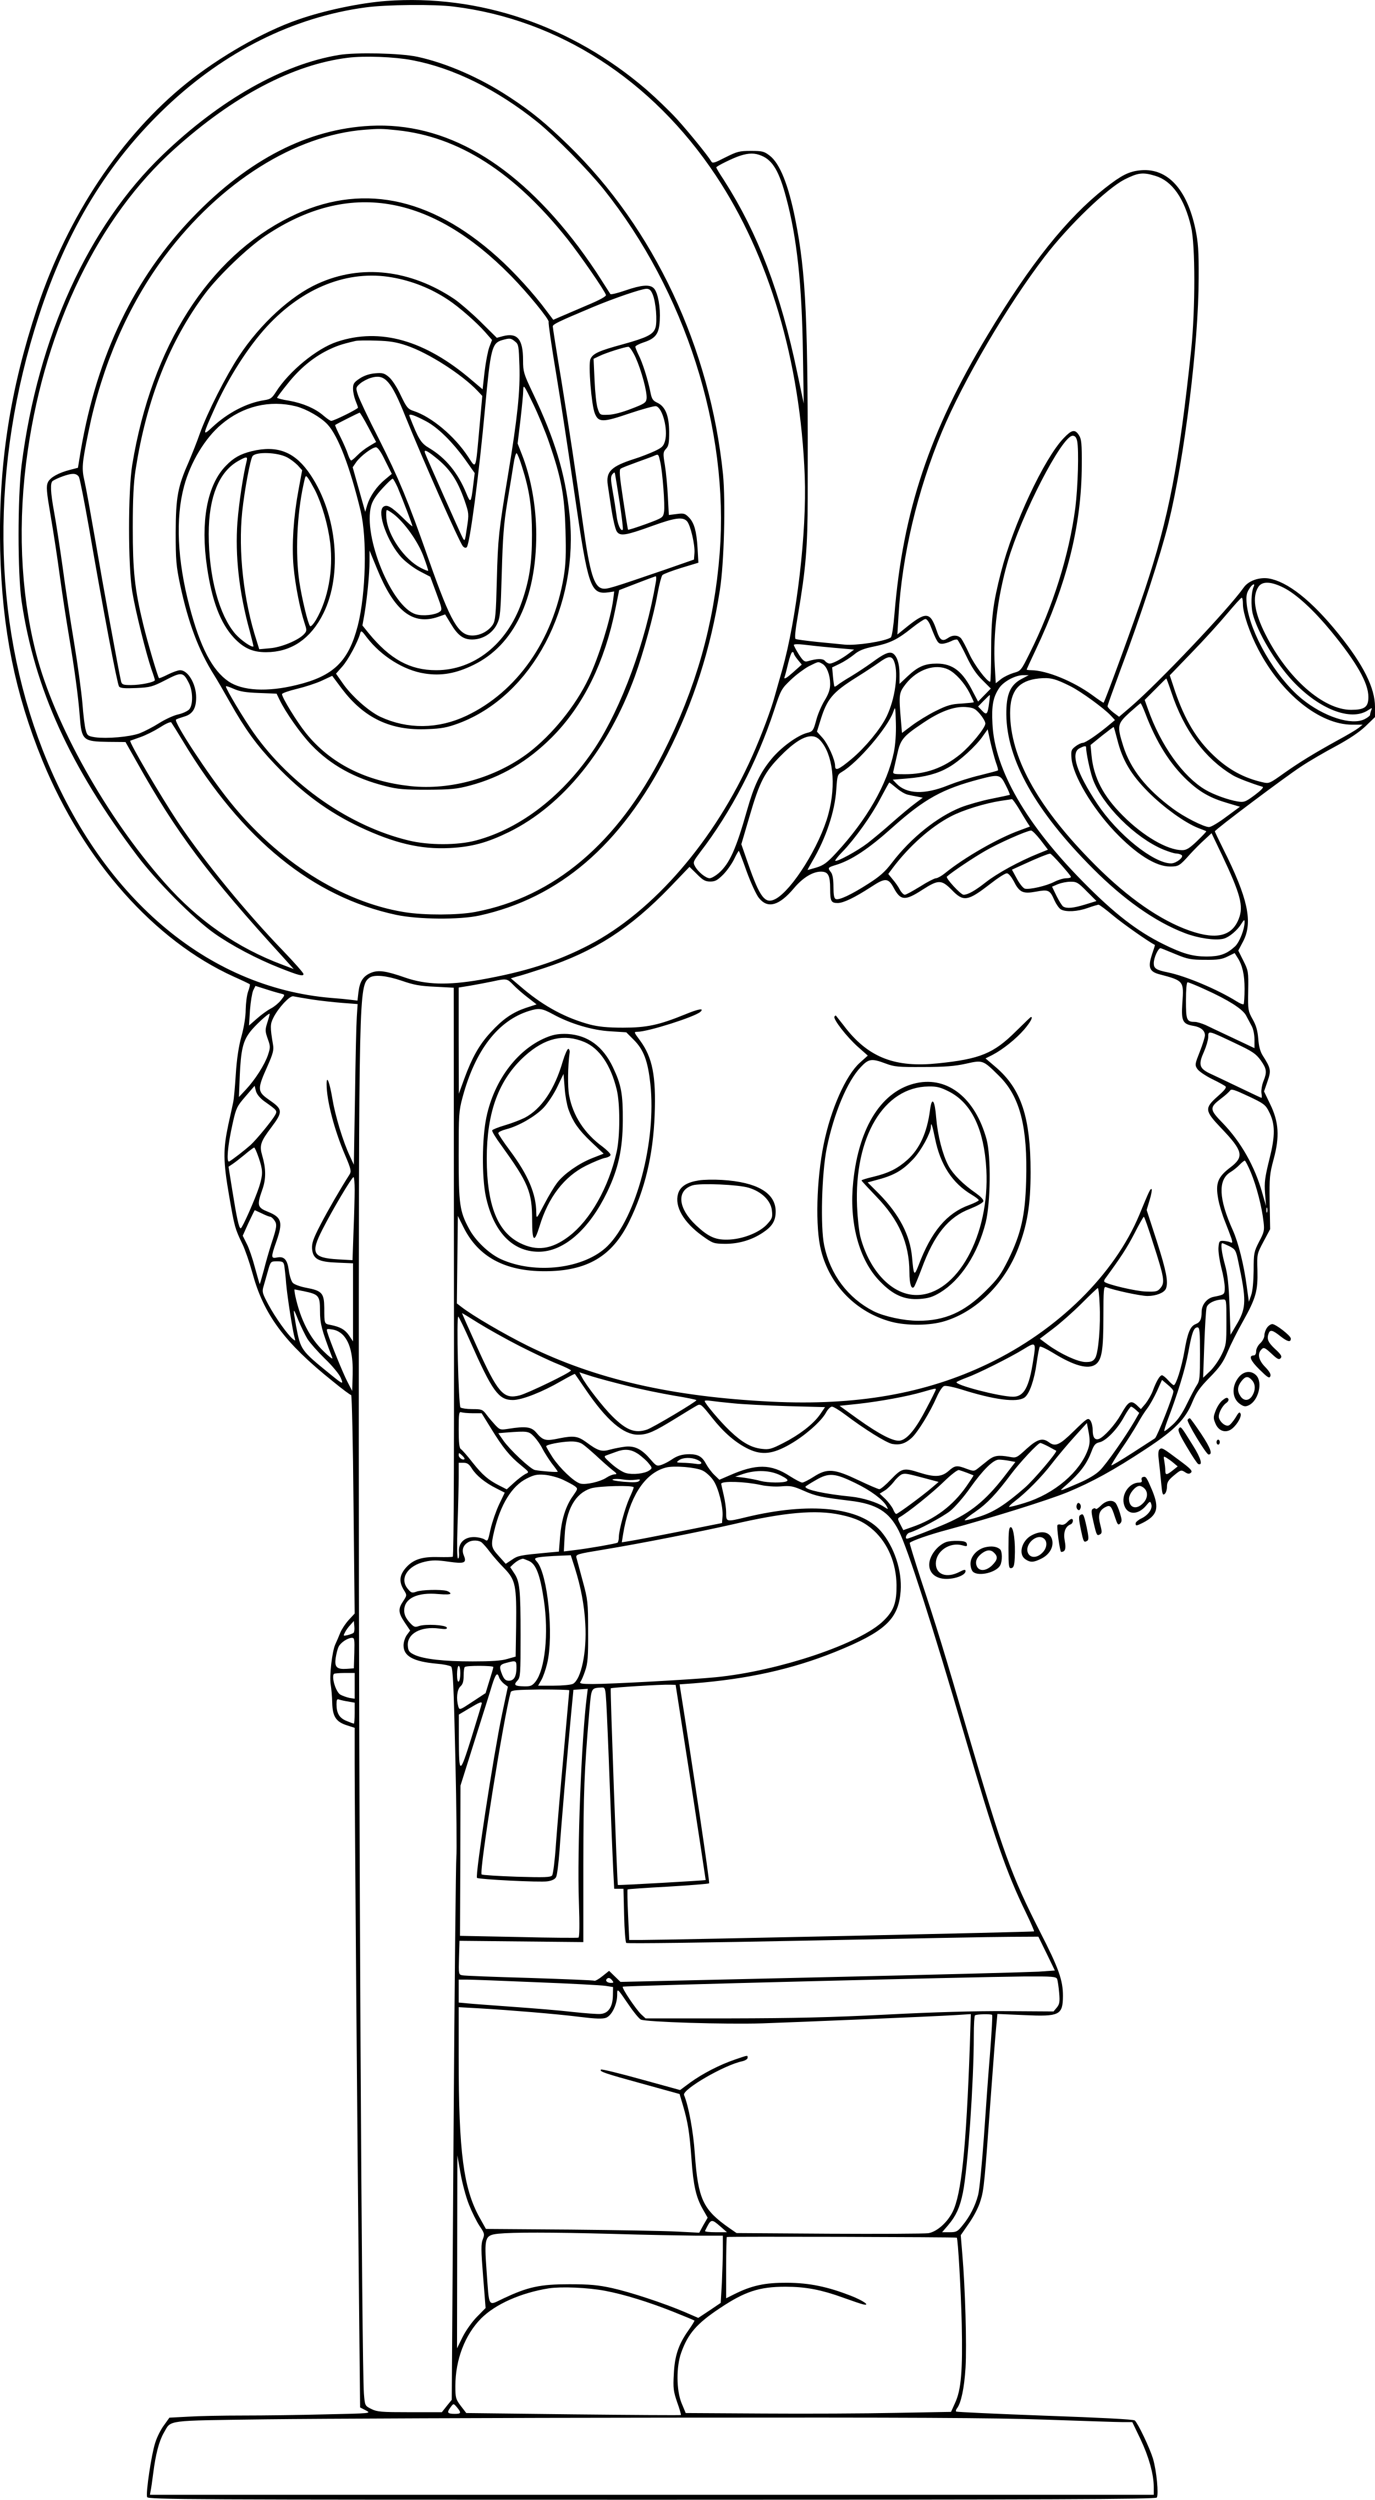 <?xml version="1.0" encoding="UTF-8"?>
<svg xmlns="http://www.w3.org/2000/svg" version="1.0" viewBox="0 0 832.812 1513.891" preserveAspectRatio="xMidYMid meet">
  <g transform="translate(-581.188,1764.891) scale(0.1,-0.1)" fill="#000000" stroke="none">
    <path d="M8150 17643 c-158 -12 -378 -58 -536 -114 -208 -72 -473 -224 -672 -384 -397 -320 -718 -803 -903 -1355 -167 -500 -238 -964 -226 -1475 12 -480 90 -867 257 -1275 249 -606 677 -1088 1158 -1306 52 -23 95 -44 97 -46 2 -2 -2 -22 -10 -43 -8 -22 -14 -71 -15 -110 0 -42 -10 -105 -25 -160 -17 -60 -29 -137 -35 -233 -5 -79 -12 -153 -15 -165 -2 -12 -16 -74 -30 -138 -32 -150 -32 -222 5 -434 32 -185 35 -197 80 -290 16 -33 43 -111 60 -173 68 -253 194 -424 488 -659 56 -46 106 -83 111 -83 4 0 11 -298 14 -661 l7 -662 -36 -39 c-20 -22 -43 -57 -51 -77 -8 -20 -21 -51 -30 -70 -20 -44 -37 -193 -28 -246 4 -22 8 -70 9 -107 2 -85 23 -117 89 -138 l47 -15 0 -215 c0 -275 17 -2351 26 -3228 l7 -673 35 -18 c34 -18 32 -18 -244 -24 -154 -4 -378 -7 -499 -7 -121 0 -271 -3 -334 -7 l-113 -6 -33 -46 c-19 -25 -43 -73 -53 -106 -23 -70 -58 -305 -49 -329 6 -15 256 -16 3055 -16 2428 0 3052 3 3060 13 13 16 -1 164 -23 237 -20 65 -91 214 -110 230 -8 7 -203 17 -545 29 -292 11 -534 22 -537 25 -3 3 -1 11 4 18 26 32 45 122 53 248 8 135 -2 484 -20 693 l-9 109 49 71 c29 41 59 98 70 136 22 68 25 108 65 661 14 190 28 373 32 408 l6 64 162 -7 c215 -10 234 0 235 116 0 96 -26 169 -140 391 -171 335 -228 493 -431 1186 -150 515 -194 658 -291 950 -38 118 -68 215 -66 217 13 13 118 50 231 80 266 72 605 178 723 226 148 61 283 135 474 261 177 116 242 182 284 286 24 58 44 87 105 149 62 63 82 93 108 154 17 41 59 125 93 185 79 141 91 185 88 310 -3 98 -3 99 37 174 l40 75 -3 163 c-2 150 0 171 24 260 37 136 32 226 -21 334 l-37 77 21 61 c23 66 21 78 -30 158 -14 22 -23 56 -26 100 -4 49 -13 81 -34 118 -28 50 -29 56 -27 172 2 116 1 122 -29 182 l-31 62 29 55 c61 117 30 262 -122 564 -27 54 -49 101 -49 103 0 10 425 329 520 391 52 35 149 91 215 126 79 43 139 83 177 119 l58 56 0 62 c0 114 -70 255 -221 442 -163 202 -310 318 -425 336 -57 8 -121 -15 -149 -55 -88 -126 -517 -579 -687 -725 l-68 -58 -35 26 c-19 15 -35 32 -35 38 0 5 37 108 81 227 118 312 241 691 288 881 97 394 183 1091 183 1485 1 165 -3 217 -20 298 -51 240 -168 367 -327 355 -74 -6 -119 -29 -221 -109 -230 -181 -453 -460 -712 -892 -350 -581 -511 -1065 -562 -1682 -7 -83 -16 -143 -23 -147 -38 -24 -209 -50 -280 -43 -23 2 -97 10 -164 16 -67 7 -126 15 -132 18 -7 5 -2 53 14 146 47 274 59 414 59 705 3 1086 -10 1361 -75 1690 -42 211 -94 340 -156 387 -33 25 -44 28 -113 28 -70 0 -84 -4 -154 -39 -70 -36 -79 -38 -87 -23 -18 31 -131 171 -208 256 -42 46 -125 126 -186 179 -450 386 -1011 577 -1575 535z m410 -34 c634 -78 1201 -443 1586 -1021 324 -486 514 -1128 540 -1823 13 -337 -49 -865 -137 -1175 -17 -58 -36 -127 -44 -155 -22 -82 -82 -242 -136 -363 -227 -511 -600 -944 -989 -1146 -196 -102 -388 -163 -660 -211 -197 -34 -327 -30 -453 13 -117 41 -164 48 -209 29 -47 -20 -67 -52 -75 -116 l-6 -52 -41 5 c-23 3 -75 8 -116 11 -758 63 -1403 617 -1749 1500 -309 789 -318 1727 -24 2630 171 526 418 931 773 1268 352 334 769 542 1206 601 121 17 419 20 534 5z m1864 -903 c68 -28 108 -96 150 -256 65 -242 95 -523 101 -940 l5 -305 -39 185 c-101 485 -238 846 -445 1169 -26 39 -46 73 -46 76 0 7 101 57 145 71 53 17 89 17 129 0z m2385 -122 c102 -30 177 -137 217 -309 26 -109 26 -496 1 -740 -73 -694 -136 -1022 -282 -1460 -61 -183 -240 -673 -249 -682 -1 -1 -32 19 -68 46 -117 85 -277 150 -370 151 -16 0 -28 2 -28 4 0 1 24 54 54 117 189 398 279 758 280 1119 1 133 -2 160 -17 183 -24 38 -44 34 -93 -18 -118 -123 -306 -524 -379 -810 -49 -191 -60 -279 -60 -482 0 -101 -3 -183 -6 -183 -19 0 -96 102 -126 168 -19 42 -42 85 -50 95 -20 21 -52 22 -81 1 -32 -22 -48 -12 -66 43 -40 120 -64 122 -197 13 l-42 -34 7 114 c21 365 114 756 263 1114 130 311 398 768 622 1060 143 187 377 413 484 468 82 41 110 45 186 22z m-473 -1606 c11 -54 5 -276 -11 -404 -38 -288 -136 -601 -278 -884 -50 -101 -53 -105 -95 -116 -23 -7 -58 -23 -76 -37 l-33 -26 -6 104 c-11 194 17 417 78 631 83 286 329 764 394 764 14 0 22 -10 27 -32z m1250 -888 c76 -38 183 -136 288 -264 155 -189 226 -314 226 -398 0 -61 -22 -78 -105 -78 -168 0 -385 191 -518 456 -68 134 -82 230 -43 289 23 35 76 33 152 -5z m-182 3 c-14 -32 -16 -113 -5 -160 29 -113 137 -295 242 -408 160 -171 352 -246 456 -178 26 17 27 17 20 0 -4 -10 -7 -23 -7 -28 0 -4 -14 -16 -32 -25 -79 -41 -249 14 -383 124 -158 130 -313 398 -332 572 -4 46 -2 64 13 89 19 33 42 43 28 14z m-64 -104 c0 -53 41 -174 93 -273 140 -269 372 -456 569 -456 l63 0 -25 -20 c-14 -11 -68 -43 -120 -71 -147 -81 -237 -136 -333 -204 -84 -60 -89 -63 -126 -54 -113 25 -209 77 -298 162 -104 98 -175 217 -234 389 l-32 97 134 139 c74 76 170 182 214 235 44 52 83 96 88 96 4 1 7 -17 7 -40z m-1894 -126 c41 -104 47 -113 71 -113 13 0 37 7 54 15 16 9 34 13 39 10 5 -3 30 -48 55 -100 31 -66 60 -109 97 -145 l51 -51 -39 -40 -38 -39 -30 57 c-63 126 -123 173 -220 173 -73 0 -114 -18 -176 -76 l-50 -47 0 62 c0 64 -18 114 -45 125 -22 8 -52 -6 -120 -56 -33 -24 -89 -61 -125 -83 -36 -21 -73 -45 -83 -53 -9 -8 -19 -13 -21 -11 -2 2 -6 29 -9 60 l-5 56 46 22 c25 12 64 37 86 55 31 26 60 37 119 49 98 20 144 42 231 112 38 30 75 55 83 55 8 0 21 -17 29 -37z m-586 -137 l125 -11 -35 -26 c-43 -32 -94 -59 -113 -59 -8 0 -21 7 -28 16 -13 16 -49 15 -106 -2 -18 -5 -27 2 -53 42 -16 26 -30 52 -30 57 0 5 24 6 58 2 31 -4 113 -13 182 -19z m-240 -35 c0 -5 11 -22 24 -38 l24 -29 -55 -49 c-36 -32 -53 -42 -50 -29 4 10 14 49 23 87 9 37 20 67 25 67 5 0 9 -4 9 -9z m609 -52 c25 -72 4 -222 -46 -327 -36 -76 -131 -191 -215 -261 -77 -64 -98 -73 -98 -41 0 37 -43 133 -76 170 l-34 38 21 68 c40 130 73 169 214 258 50 31 112 72 139 91 60 44 81 44 95 4z m-437 -10 c27 -14 48 -68 48 -122 0 -33 -9 -60 -34 -101 -19 -31 -42 -85 -51 -121 -17 -62 -20 -66 -56 -75 -59 -16 -156 -87 -214 -157 -70 -85 -106 -161 -149 -313 -66 -233 -105 -321 -171 -379 -20 -17 -44 -31 -55 -31 -23 0 -71 39 -89 73 -13 24 -10 29 31 84 186 241 346 549 448 858 41 125 44 132 101 186 32 31 82 68 110 83 61 30 55 29 81 15z m764 -35 c43 -21 97 -80 129 -143 14 -28 25 -52 25 -55 0 -2 -33 -5 -73 -8 -63 -3 -87 -10 -158 -45 -46 -23 -111 -63 -144 -88 l-60 -45 -6 72 c-14 162 -13 171 30 226 69 87 178 124 257 86z m443 -57 c-69 -37 -93 -94 -92 -216 3 -275 178 -585 523 -931 188 -189 378 -323 555 -391 81 -32 189 -48 238 -35 33 8 85 52 108 91 16 25 19 27 19 9 0 -43 -31 -121 -57 -146 -51 -47 -92 -62 -173 -62 -86 0 -147 18 -264 76 -157 78 -293 183 -477 369 -351 354 -543 686 -556 964 -6 110 4 162 40 216 26 40 98 79 146 79 l34 0 -44 -23z m298 -45 c65 -33 202 -133 243 -177 l25 -27 -30 -25 c-75 -63 -149 -113 -165 -113 -9 0 -30 -10 -45 -22 -25 -19 -27 -26 -23 -74 9 -101 124 -296 260 -440 131 -138 251 -214 338 -213 50 0 57 4 120 75 25 27 64 67 88 88 l42 39 64 -134 c111 -235 131 -308 101 -384 -43 -113 -148 -132 -331 -60 -178 71 -373 213 -574 421 -321 330 -479 623 -480 884 0 135 51 197 174 210 68 7 100 -1 193 -48z m609 -34 c76 -231 205 -405 374 -505 29 -17 112 -49 179 -69 9 -3 -10 -22 -47 -50 -58 -43 -65 -45 -104 -39 -59 10 -144 41 -194 70 -137 80 -273 272 -350 492 l-19 53 65 65 c35 36 65 65 66 65 1 0 15 -37 30 -82z m-1103 -65 c-9 -71 -15 -78 -43 -48 l-24 25 34 35 c19 19 35 35 37 35 1 0 0 -21 -4 -47z m946 -65 c67 -176 150 -307 255 -406 76 -71 140 -107 244 -137 l74 -22 -83 -61 c-45 -34 -92 -62 -104 -62 -31 0 -152 61 -220 112 -161 119 -256 240 -300 379 -38 122 -36 134 37 201 35 31 65 57 68 58 3 0 16 -28 29 -62z m-1523 -234 c-41 -196 -164 -410 -350 -611 -55 -60 -77 -75 -119 -88 -28 -8 -52 -15 -54 -15 -1 0 12 24 29 53 82 138 137 303 145 433 6 87 7 92 34 108 97 57 277 268 311 363 13 37 13 35 16 -66 2 -65 -3 -132 -12 -177z m521 231 c18 -21 33 -47 33 -58 0 -26 -89 -135 -153 -187 -101 -82 -208 -120 -335 -120 -72 0 -74 1 -68 23 3 12 13 56 22 97 19 89 35 109 150 186 106 73 192 105 263 101 49 -4 58 -8 88 -42z m833 -159 c31 -122 82 -208 185 -312 92 -93 223 -188 305 -220 25 -9 46 -18 48 -19 2 -2 -23 -28 -55 -59 -46 -44 -65 -56 -91 -56 -89 0 -236 85 -360 210 -119 119 -176 230 -189 364 l-6 63 69 56 c38 30 70 54 71 53 2 -1 12 -37 23 -80z m-736 -135 c9 -24 15 -46 12 -48 -2 -2 -50 -15 -107 -29 -57 -13 -144 -41 -194 -61 -143 -58 -253 -54 -314 11 l-22 23 85 7 c111 9 187 29 254 68 64 36 167 130 207 189 l29 41 17 -79 c10 -43 25 -98 33 -122z m-1066 136 c79 -84 100 -269 51 -449 -52 -193 -221 -462 -321 -514 -62 -32 -93 7 -166 217 l-40 115 50 170 c61 210 92 268 188 365 113 115 191 146 238 96z m1612 -44 c0 -32 24 -146 40 -190 55 -156 257 -359 430 -430 30 -12 64 -23 75 -23 11 0 26 -4 33 -9 18 -11 -31 -51 -63 -51 -106 0 -326 177 -448 362 -124 187 -162 306 -107 335 29 15 40 16 40 6z m-487 -229 c16 -31 27 -58 25 -59 -2 -1 -52 -12 -113 -24 -60 -12 -143 -36 -184 -52 -144 -58 -301 -184 -416 -334 -44 -58 -76 -85 -145 -129 -103 -66 -176 -100 -196 -92 -10 4 -14 24 -14 74 0 44 -5 75 -15 88 -21 27 -20 29 28 44 94 28 198 96 347 230 193 172 301 231 525 290 118 31 126 29 158 -36z m-661 -18 c22 -19 53 -37 69 -40 16 -4 43 -9 59 -12 l31 -6 -48 -36 c-26 -19 -88 -71 -138 -115 -49 -44 -117 -100 -149 -125 -60 -46 -186 -115 -195 -106 -3 2 16 26 41 52 75 76 182 226 234 328 27 51 51 94 52 94 2 0 22 -16 44 -34z m740 -123 c19 -32 42 -70 51 -84 l17 -26 -62 -23 c-131 -47 -335 -164 -452 -259 -21 -17 -46 -31 -55 -31 -9 0 -52 -22 -96 -50 -44 -27 -85 -50 -93 -50 -7 0 -21 14 -30 31 -9 18 -29 46 -44 63 l-26 32 26 35 c100 133 231 250 352 313 73 39 211 81 305 95 33 5 63 9 66 10 4 0 22 -25 41 -56z m132 -191 l45 -59 -57 -23 c-119 -48 -250 -120 -319 -174 -66 -52 -109 -76 -135 -76 -17 0 -111 102 -101 110 28 26 161 115 231 155 77 45 252 123 279 124 6 1 32 -25 57 -57z m-1779 -193 c25 -68 58 -140 74 -159 53 -66 122 -47 212 60 53 63 113 100 163 100 44 0 56 -22 56 -105 0 -74 6 -85 45 -85 36 0 102 32 204 98 85 56 103 55 137 -8 41 -76 68 -78 174 -9 95 61 114 61 175 0 73 -76 97 -72 239 38 43 34 86 61 96 61 10 0 26 -19 41 -46 35 -70 56 -80 136 -65 76 14 84 10 112 -54 11 -24 28 -48 39 -54 31 -17 101 -13 162 9 30 11 60 19 65 20 6 0 46 -30 90 -67 59 -49 208 -154 252 -177 1 -1 -7 -27 -18 -58 -25 -76 -16 -103 43 -119 151 -40 151 -40 141 -177 -7 -107 2 -125 67 -136 44 -7 70 -28 70 -57 0 -11 -14 -56 -31 -99 -30 -76 -31 -81 -15 -105 9 -14 49 -41 89 -61 39 -19 76 -39 82 -45 7 -7 -9 -26 -48 -60 -81 -72 -79 -87 22 -193 132 -138 140 -173 54 -238 -75 -57 -90 -95 -73 -188 6 -36 25 -99 42 -140 16 -41 34 -88 39 -103 7 -25 6 -28 -9 -21 -9 4 -28 7 -42 8 -22 1 -25 -3 -28 -40 -2 -23 6 -78 17 -122 12 -44 21 -98 21 -120 0 -43 -1 -44 -67 -57 -41 -8 -73 -48 -73 -91 0 -45 -9 -64 -36 -74 -33 -13 -49 -52 -68 -163 -17 -98 -51 -207 -65 -207 -4 0 -20 14 -34 30 -15 17 -32 30 -37 30 -13 0 -34 -35 -55 -92 -9 -25 -30 -61 -45 -80 l-28 -33 -26 25 c-35 31 -50 22 -94 -56 -36 -64 -105 -140 -135 -150 -25 -8 -37 11 -37 57 0 19 -6 44 -14 55 -14 18 -19 15 -99 -63 -88 -87 -114 -98 -153 -68 -38 28 -70 18 -135 -41 -60 -55 -62 -56 -103 -48 -68 12 -94 8 -131 -22 -20 -16 -47 -38 -60 -48 -23 -18 -26 -18 -67 -3 -60 23 -72 22 -111 -13 -42 -36 -83 -39 -175 -10 -97 31 -107 28 -173 -40 -31 -33 -63 -60 -71 -60 -7 0 -65 25 -128 55 -145 69 -188 73 -270 20 -30 -19 -61 -35 -69 -35 -8 0 -42 18 -75 39 -115 75 -204 76 -369 3 l-58 -25 -30 29 c-17 16 -39 46 -50 66 -23 44 -47 59 -98 60 -47 0 -78 -9 -113 -34 -15 -10 -41 -24 -58 -30 -29 -10 -33 -8 -66 30 -53 63 -95 85 -152 80 -26 -3 -68 -11 -94 -18 -52 -15 -73 -9 -147 46 -50 36 -76 39 -161 22 -84 -18 -99 -14 -141 36 -29 34 -64 38 -166 22 -50 -8 -53 -7 -80 21 -15 16 -40 45 -54 64 -24 32 -29 34 -87 34 -34 0 -65 5 -71 10 -12 14 -26 563 -13 550 5 -5 38 -73 72 -150 134 -303 172 -355 258 -355 56 0 180 49 295 116 44 25 80 44 81 42 2 -2 30 -44 64 -93 127 -187 229 -275 318 -275 59 0 96 17 234 102 58 36 114 70 126 76 19 10 27 3 87 -73 74 -94 147 -156 225 -193 80 -37 146 -29 247 29 89 50 192 140 220 193 11 20 27 36 36 36 9 0 45 -22 81 -49 115 -87 248 -170 284 -177 46 -8 77 1 116 35 37 33 113 156 153 248 16 36 35 65 46 68 10 3 56 -6 101 -20 201 -64 340 -82 385 -50 30 21 60 107 74 212 7 48 15 92 19 96 4 4 40 -13 81 -38 127 -78 211 -101 256 -70 38 27 48 85 48 288 0 162 2 186 15 181 48 -19 210 -54 252 -54 53 0 102 20 112 45 15 40 2 107 -55 285 l-62 191 18 60 c10 32 15 62 12 66 -7 6 -15 -11 -73 -152 -151 -364 -494 -702 -919 -906 -378 -181 -796 -254 -1310 -229 -606 30 -1067 136 -1480 340 -144 72 -331 181 -400 235 l-26 20 3 265 3 265 35 -70 c89 -178 250 -265 490 -265 257 0 409 89 513 301 95 193 145 403 154 645 9 237 -13 349 -89 452 -37 50 -38 52 -16 52 64 0 350 91 382 121 26 24 -12 18 -91 -15 -160 -65 -233 -81 -378 -81 -95 0 -149 6 -200 19 -145 39 -274 108 -400 213 l-79 67 34 10 c19 4 95 28 168 52 304 100 518 237 764 492 l116 121 45 -44 c36 -37 51 -45 81 -45 30 0 44 8 80 44 23 24 53 67 66 95 13 27 26 49 27 47 2 -2 24 -59 48 -127z m1902 45 c32 -36 60 -70 61 -75 2 -5 -10 -9 -28 -9 -17 0 -50 -10 -73 -22 -49 -25 -150 -48 -178 -41 -10 3 -32 30 -48 60 l-30 55 77 35 c76 35 140 61 154 62 4 1 33 -29 65 -65z m157 -163 l59 -59 -68 -21 c-72 -22 -112 -26 -134 -12 -7 5 -25 34 -40 64 l-27 56 35 15 c20 8 54 15 76 15 37 1 47 -5 99 -58z m541 -382 c70 -29 92 -33 175 -33 77 -1 103 3 137 20 l43 21 15 -24 c32 -48 45 -106 45 -193 0 -47 -3 -89 -6 -93 -3 -3 -23 5 -43 18 -116 72 -305 152 -416 175 -70 14 -85 24 -85 55 0 35 29 97 43 91 7 -2 48 -19 92 -37z m-4689 -160 c72 -25 110 -32 202 -36 l112 -6 1 -1361 c2 -1421 0 -2078 -7 -2085 -2 -2 -41 -3 -87 -2 -100 3 -153 -15 -197 -65 -40 -46 -43 -86 -10 -138 17 -28 17 -29 -6 -64 -32 -47 -30 -71 9 -129 l33 -49 -20 -27 c-11 -16 -20 -43 -20 -63 0 -66 60 -98 202 -111 40 -3 78 -11 86 -17 11 -9 16 -116 26 -557 7 -301 9 -569 6 -595 -3 -27 -11 -778 -17 -1669 l-11 -1620 -30 -37 -30 -38 -194 0 c-174 0 -199 2 -234 20 -38 19 -38 20 -44 92 -13 169 -31 3520 -31 5758 0 2743 1 2768 64 2817 28 21 103 14 197 -18z m675 -25 c18 -19 58 -54 87 -76 l54 -42 -65 -21 c-82 -28 -140 -68 -214 -149 -69 -75 -112 -152 -159 -280 l-33 -91 -1 322 0 321 73 12 c39 7 99 18 132 25 86 19 88 18 126 -21z m4189 -27 c142 -64 228 -119 249 -158 10 -19 25 -47 34 -64 10 -17 17 -53 17 -82 l0 -52 -127 60 c-71 33 -146 69 -169 80 -23 10 -52 19 -65 19 -50 0 -54 11 -54 130 0 66 4 110 10 110 6 0 53 -19 105 -43z m-5588 -28 c16 -4 15 -8 -8 -37 -14 -18 -42 -41 -62 -51 -21 -11 -58 -38 -84 -61 l-48 -42 6 94 c4 51 13 105 20 120 l13 26 73 -23 c40 -13 81 -24 90 -26z m178 -33 c52 -8 136 -17 186 -21 l92 -7 -5 -77 c-3 -42 -8 -260 -11 -486 l-7 -410 -23 50 c-42 88 -90 247 -107 350 -17 101 -35 147 -35 88 0 -98 47 -280 113 -432 35 -83 38 -96 26 -115 -55 -86 -131 -217 -176 -304 -44 -85 -53 -112 -51 -145 5 -63 37 -81 154 -85 l94 -4 0 -236 0 -237 -24 36 c-25 36 -53 52 -113 64 -37 7 -37 5 -37 103 -1 90 -14 104 -110 122 -37 7 -72 20 -81 30 -9 10 -20 44 -24 76 -9 65 -28 86 -72 77 -36 -7 -37 1 -4 95 42 119 34 148 -50 182 -65 26 -68 39 -34 135 23 65 22 127 -1 206 -18 60 -10 84 55 170 70 93 70 109 -5 161 -82 57 -83 65 -15 217 29 66 36 91 31 120 -19 112 -18 127 2 167 30 60 101 136 121 129 9 -2 59 -11 111 -19z m1462 -90 c104 -57 238 -97 347 -103 l96 -6 46 -46 c59 -59 85 -127 100 -267 37 -346 -84 -806 -259 -981 -139 -138 -439 -175 -648 -79 -71 33 -154 112 -192 185 -56 104 -62 147 -62 441 0 249 1 270 24 355 77 284 214 462 401 521 61 19 79 17 147 -20z m-1730 -47 c-15 -47 -15 -54 1 -100 17 -47 17 -53 2 -99 -20 -59 -77 -149 -134 -210 l-42 -45 5 127 c7 158 19 211 63 268 27 36 107 110 118 110 2 0 -4 -23 -13 -51z m5863 -129 c104 -49 124 -63 153 -103 36 -51 39 -70 16 -127 -9 -22 -14 -54 -12 -70 3 -17 3 -30 0 -30 -2 0 -63 29 -136 64 -72 34 -152 73 -179 85 -61 30 -68 53 -33 130 14 32 26 73 26 90 0 40 -1 40 165 -39z m-5882 -351 c78 -55 79 -57 66 -82 -18 -33 -112 -148 -150 -183 -35 -31 -103 -84 -128 -99 -20 -11 -10 96 20 230 21 94 26 104 78 164 l55 64 8 -32 c6 -20 24 -42 51 -62z m6084 -61 c39 -75 40 -145 3 -291 -27 -109 -31 -140 -26 -205 l6 -77 -23 80 c-45 160 -129 308 -239 422 -81 83 -82 94 -10 149 26 19 50 42 55 49 6 11 29 3 110 -35 92 -43 104 -52 124 -92z m-6118 -281 c26 -77 26 -99 3 -174 -24 -75 -103 -253 -112 -253 -11 0 -24 62 -51 229 l-23 144 24 16 c14 9 47 35 75 58 27 23 53 42 56 42 4 1 16 -27 28 -62z m6010 -91 c33 -80 66 -206 76 -297 6 -51 4 -62 -27 -120 -31 -61 -33 -69 -33 -174 -1 -68 -6 -125 -15 -150 l-14 -40 -13 95 c-17 128 -50 262 -84 338 -86 191 -91 305 -15 352 17 10 42 30 55 44 14 14 28 26 32 26 4 0 21 -33 38 -74z m-5429 -103 c0 -43 -3 -156 -7 -252 l-6 -174 -88 5 c-154 9 -168 37 -93 183 60 118 177 315 187 315 4 0 7 -35 7 -77z m5527 -135 c-3 -7 -5 -2 -5 12 0 14 2 19 5 13 2 -7 2 -19 0 -25z m-6089 -8 c22 -11 45 -20 51 -20 5 0 17 -10 25 -22 17 -24 15 -41 -19 -143 -12 -38 -33 -109 -45 -158 -13 -48 -24 -86 -25 -85 -2 2 -14 47 -29 100 -14 54 -36 119 -50 145 l-24 48 35 78 c20 42 37 77 38 77 0 0 20 -9 43 -20z m5399 -183 c66 -204 71 -235 45 -267 -18 -23 -27 -25 -89 -23 -58 1 -237 43 -252 59 -3 3 -1 11 4 18 96 131 133 188 177 273 29 57 55 103 58 103 3 0 29 -73 57 -163z m462 -16 c36 -19 39 -24 54 -98 48 -225 47 -273 -5 -365 l-43 -73 -6 175 c-5 132 -12 193 -28 250 -20 72 -27 130 -16 130 3 0 23 -9 44 -19z m-5725 -118 c2 -16 8 -64 11 -108 7 -80 40 -292 52 -330 5 -18 4 -18 -12 -5 -32 27 -105 129 -146 205 -38 71 -41 80 -31 113 6 21 18 63 27 95 16 57 17 57 55 57 34 0 39 -3 44 -27z m4938 -230 c7 -131 -7 -298 -27 -329 -12 -19 -24 -24 -57 -24 -47 0 -153 49 -231 106 l-47 35 79 60 c44 33 122 102 173 153 51 51 96 94 99 94 4 1 9 -42 11 -95z m-4820 76 c91 -19 98 -27 98 -119 0 -77 9 -113 75 -285 4 -11 -20 7 -53 40 -83 80 -140 191 -171 333 -5 23 -7 42 -5 42 1 0 27 -5 56 -11z m5588 -186 c0 -131 -1 -141 -29 -198 -16 -33 -47 -78 -70 -100 l-42 -40 7 200 c4 110 10 211 14 225 6 26 51 48 98 49 22 1 22 0 22 -136z m-5566 -103 c16 -25 64 -79 107 -121 43 -41 85 -92 94 -113 19 -44 15 -43 -60 18 -182 148 -182 148 -210 295 -20 113 -19 117 13 36 16 -38 41 -90 56 -115z m1281 -41 c83 -42 187 -92 233 -110 45 -18 82 -36 82 -40 0 -12 -261 -138 -311 -151 -99 -25 -132 14 -264 307 -47 103 -85 190 -85 191 0 2 44 -25 98 -59 53 -33 165 -96 247 -138z m4125 -50 c0 -140 -2 -164 -18 -187 -10 -15 -37 -66 -60 -113 -28 -58 -55 -99 -87 -128 -26 -24 -48 -41 -51 -39 -2 2 6 29 17 59 62 161 110 317 128 417 22 121 33 152 56 152 13 0 15 -26 15 -161z m-5188 112 c41 -46 59 -122 56 -237 l-3 -99 -28 54 c-26 49 -105 243 -122 300 -7 23 -6 24 31 18 26 -4 48 -17 66 -36z m4178 -150 c-25 -164 -56 -221 -122 -221 -81 0 -360 73 -342 89 5 4 32 16 59 26 68 24 265 123 345 172 76 47 78 45 60 -66z m-2455 -156 c77 -20 202 -45 277 -58 76 -12 138 -25 138 -28 0 -9 -262 -165 -299 -178 -73 -24 -124 -5 -210 80 -55 54 -161 190 -186 240 l-14 27 77 -25 c42 -13 140 -39 217 -58z m3304 -32 c2 -21 -99 -277 -112 -285 -6 -4 -68 -44 -136 -88 -68 -44 -126 -78 -128 -76 -2 2 25 46 60 98 36 51 79 120 98 153 18 33 45 76 61 96 15 20 41 67 58 104 l30 67 34 -29 c19 -15 35 -33 35 -40z m-1439 11 c0 -4 -25 -55 -57 -115 -61 -119 -113 -184 -156 -194 -38 -10 -125 34 -262 132 l-108 78 114 12 c133 15 297 45 389 72 77 22 80 23 80 15z m-1225 -84 c55 -6 202 -13 327 -17 l227 -6 -30 -44 c-40 -58 -125 -124 -224 -174 -70 -36 -86 -40 -127 -35 -66 7 -122 39 -196 110 -59 56 -152 167 -152 180 0 4 17 4 38 1 20 -3 82 -10 137 -15z m2436 -39 l21 -19 -28 -49 c-54 -93 -169 -258 -209 -298 -26 -26 -71 -53 -129 -78 -127 -55 -126 -55 -74 -10 82 72 123 126 152 204 14 38 24 48 47 53 39 8 108 78 149 154 19 34 38 62 43 62 4 0 17 -9 28 -19z m-4016 -21 l54 0 57 -92 c71 -116 114 -169 181 -223 51 -42 52 -42 27 -53 -13 -7 -44 -30 -68 -52 l-45 -41 -43 22 c-68 34 -104 65 -165 142 -31 40 -63 76 -70 80 -9 6 -13 38 -13 119 0 96 2 109 16 104 9 -3 40 -6 69 -6z m3728 -215 c-47 -139 -205 -274 -387 -329 -48 -15 -90 -25 -92 -23 -3 2 12 17 33 33 70 53 165 149 226 229 34 44 95 117 137 163 l75 83 11 -58 c8 -45 7 -67 -3 -98z m-3356 73 c17 -18 40 -51 51 -74 12 -23 37 -62 56 -88 20 -25 36 -48 36 -50 0 -5 -102 3 -138 10 -27 5 -154 124 -193 181 l-29 42 47 4 c131 10 137 9 170 -25z m293 -45 c14 -9 52 -42 85 -72 33 -31 76 -69 95 -84 29 -22 31 -27 15 -27 -11 0 -33 -9 -50 -20 -37 -25 -125 -45 -158 -36 -37 9 -125 93 -169 160 -21 33 -38 62 -38 66 0 10 87 27 145 29 33 1 59 -5 75 -16z m2823 -15 c23 -13 44 -24 46 -25 10 -5 -134 -175 -190 -224 -119 -104 -189 -148 -277 -176 -45 -14 -85 -24 -87 -21 -3 2 27 26 65 52 70 48 126 107 215 226 52 70 164 190 178 190 4 0 27 -10 50 -22z m-2485 -45 c22 -16 51 -41 63 -57 22 -27 22 -29 4 -42 -27 -20 -102 -28 -143 -16 -21 6 -59 31 -87 56 -45 40 -48 45 -30 51 11 4 36 13 55 20 54 21 93 18 138 -12z m-1053 -31 c-9 -9 -35 8 -35 24 0 16 2 16 20 -1 11 -10 18 -20 15 -23z m1410 -4 c38 -17 31 -32 -12 -24 -21 3 -56 6 -78 6 -37 1 -39 2 -21 15 24 18 75 19 111 3z m1889 -6 l38 -7 -69 -90 c-112 -144 -204 -219 -348 -282 -65 -29 -231 -93 -239 -93 -16 0 -3 33 15 37 47 13 197 93 246 131 28 23 83 85 121 140 79 111 141 172 175 171 12 0 39 -3 61 -7z m-3254 -47 c26 -42 80 -86 148 -120 l51 -26 -34 -71 c-19 -40 -42 -107 -52 -150 -16 -75 -17 -76 -37 -62 -11 7 -40 14 -64 14 -59 0 -95 -37 -90 -92 2 -21 -1 -38 -6 -38 -6 0 -7 79 -3 203 4 111 7 241 7 290 l0 87 29 0 c23 0 34 -8 51 -35z m1399 -13 c20 -10 48 -36 63 -58 31 -44 61 -162 56 -220 l-3 -39 -255 -51 c-140 -28 -277 -54 -304 -58 l-48 -8 7 44 c36 227 130 375 260 409 49 13 184 2 224 -19z m1601 -13 c19 -8 36 -14 38 -15 2 -1 -18 -31 -43 -67 -82 -117 -191 -199 -328 -246 l-54 -19 -18 35 c-16 30 -17 36 -5 43 49 27 197 146 265 212 47 46 86 76 95 74 8 -2 31 -10 50 -17z m-1131 -15 c38 -19 49 -29 39 -35 -18 -12 -115 -11 -160 1 -20 6 -63 14 -95 19 l-58 7 50 17 c79 25 161 22 224 -9z m887 -21 l71 -19 -41 -35 c-56 -48 -206 -159 -216 -159 -4 0 -13 13 -19 29 -7 15 -28 43 -46 61 l-35 33 29 18 c16 9 41 34 57 54 15 21 37 40 48 45 21 7 28 6 152 -27z m-2204 -6 c29 -14 62 -31 72 -39 19 -15 18 -16 -12 -59 -44 -61 -70 -145 -78 -249 l-7 -88 -66 -6 c-171 -16 -182 -18 -218 -43 l-38 -25 -42 47 c-47 52 -49 62 -28 151 38 161 107 273 196 318 46 23 63 27 111 23 31 -3 81 -16 110 -30z m1771 -20 c93 -45 168 -101 189 -140 11 -21 11 -21 -17 -3 -42 27 -129 54 -198 61 -160 16 -277 41 -277 60 0 2 28 20 63 40 79 46 115 43 240 -18z m-1333 20 c28 4 33 3 23 -7 -8 -9 -33 -10 -95 -5 -51 5 -75 10 -64 15 11 3 38 3 60 -1 22 -4 56 -5 76 -2z m762 -32 c31 -7 84 -11 120 -8 57 5 73 2 137 -26 73 -33 109 -40 281 -61 160 -19 237 -66 295 -181 54 -105 209 -589 400 -1244 180 -617 252 -826 371 -1070 29 -60 51 -111 49 -113 -3 -4 -2181 -51 -2376 -52 l-76 0 -7 151 c-4 83 -5 153 -3 155 2 2 112 10 245 17 134 8 245 17 249 20 5 5 -100 710 -174 1173 l-5 32 83 6 c329 26 596 85 858 190 304 123 385 198 398 369 9 125 -39 268 -120 363 -127 146 -429 178 -818 84 -120 -29 -119 -29 -119 28 0 26 -7 74 -15 107 -8 33 -14 63 -15 67 -1 19 143 15 242 -7z m-772 -14 c0 -5 -11 -33 -25 -63 -28 -62 -65 -197 -65 -239 0 -15 -4 -30 -8 -33 -10 -6 -175 -35 -260 -45 l-65 -8 5 96 c8 156 64 256 159 286 49 15 259 20 259 6z m1252 -166 c93 -19 148 -46 203 -96 86 -80 135 -198 137 -329 1 -106 -16 -155 -77 -215 -138 -139 -637 -307 -1020 -344 -139 -14 -633 -41 -744 -41 -65 0 -81 3 -74 13 6 6 19 37 29 67 16 46 19 84 18 240 0 177 -2 190 -33 305 -18 66 -35 129 -38 141 -4 19 5 22 164 48 220 36 589 109 778 152 317 74 508 91 657 59z m-2172 -168 c8 -7 31 -32 49 -57 19 -25 58 -70 88 -100 68 -71 74 -104 71 -350 l-3 -184 -50 -14 c-35 -11 -98 -15 -210 -15 -175 0 -300 14 -355 41 -29 14 -36 23 -38 53 -6 73 77 120 190 105 39 -5 49 -4 46 6 -6 16 -129 23 -169 9 -25 -9 -31 -6 -59 25 -21 25 -30 45 -30 70 0 73 80 111 207 99 45 -4 73 -3 73 3 0 5 -10 12 -22 16 -37 10 -155 7 -185 -5 -25 -9 -31 -7 -50 16 -54 62 -4 142 103 166 45 10 73 10 142 0 98 -14 112 -8 93 38 -14 33 -4 62 27 80 23 14 64 13 82 -2z m564 -155 c36 -115 57 -224 63 -338 10 -169 -25 -336 -75 -363 -12 -6 -64 -11 -116 -11 l-95 0 19 33 c11 18 27 64 36 102 41 169 3 545 -63 617 -13 14 -13 18 -2 22 14 6 79 11 161 14 l47 2 25 -78z m-280 44 c44 -18 69 -83 92 -238 30 -202 7 -421 -51 -494 -20 -25 -30 -29 -69 -28 -57 1 -65 8 -40 35 18 20 19 39 19 273 0 279 -5 329 -40 379 l-23 35 21 20 c18 16 35 26 55 31 1 1 18 -5 36 -13z m-1061 -436 c-4 -4 -21 -10 -36 -14 -27 -6 -27 -5 -16 16 6 13 21 34 33 46 l21 24 3 -32 c2 -18 0 -36 -5 -40z m5 -122 l-3 -93 -43 -3 c-60 -4 -75 10 -67 66 4 25 11 54 17 66 11 26 55 55 81 56 16 0 17 -9 15 -92z m982 -89 c0 -53 -15 -79 -46 -79 -19 0 -28 8 -40 35 -21 52 -18 62 24 73 60 16 62 15 62 -29z m-340 -33 c0 -25 -4 -48 -10 -51 -6 -4 -10 13 -10 44 0 28 5 51 10 51 6 0 10 -20 10 -44z m200 37 c0 -5 -11 -42 -24 -83 l-23 -75 -79 -52 c-77 -51 -79 -52 -86 -30 -14 48 -8 103 12 122 15 13 20 31 20 65 0 26 3 50 7 53 9 10 173 9 173 0z m-840 -114 l0 -78 -32 5 c-18 4 -43 13 -55 20 -28 17 -55 109 -38 126 3 2 32 5 65 5 l60 0 0 -78z m875 51 c3 -11 17 -28 29 -38 l24 -18 -35 -165 c-53 -253 -164 -981 -152 -993 9 -9 382 -28 426 -21 28 4 47 13 53 26 6 10 15 83 21 162 9 141 49 606 72 847 l12 125 44 3 43 3 -6 -48 c-32 -249 -59 -932 -48 -1242 5 -140 4 -215 -3 -217 -5 -2 -169 -1 -363 4 l-354 7 2 455 1 455 85 270 c47 149 95 300 106 338 22 69 32 81 43 47z m1161 -635 c50 -324 90 -591 90 -592 -2 -3 -530 -33 -532 -30 -4 5 -47 1187 -43 1191 5 5 309 24 359 22 l34 -1 92 -590z m-512 483 c3 -51 13 -275 21 -498 8 -223 18 -456 21 -517 l6 -113 28 0 28 0 4 -160 c2 -88 8 -164 13 -168 6 -5 494 2 1085 14 591 12 1151 23 1243 23 l168 1 50 -102 50 -103 -98 -7 c-54 -3 -646 -19 -1316 -34 l-1217 -28 -35 34 -34 33 -40 -32 c-22 -18 -44 -30 -48 -28 -5 3 -181 10 -393 17 -212 6 -395 13 -408 16 -22 4 -23 7 -20 107 l3 102 375 -4 375 -4 0 474 c1 446 5 550 36 921 13 149 10 143 76 147 20 1 22 -5 27 -91z m-224 74 c0 -4 -16 -176 -34 -382 -19 -206 -40 -454 -47 -550 -6 -96 -17 -181 -23 -189 -9 -12 -46 -13 -215 -8 -113 4 -208 10 -212 14 -16 18 135 960 176 1103 4 13 34 15 180 17 96 0 175 -2 175 -5z m-1339 -68 l39 -7 0 -63 c0 -35 -2 -64 -5 -64 -2 0 -22 7 -43 16 -44 17 -62 47 -62 101 0 28 3 34 16 29 9 -3 33 -9 55 -12z m809 -11 c0 -3 -28 -96 -62 -206 -72 -229 -76 -229 -77 -7 l0 145 62 37 c63 38 77 43 77 31z m3485 -1670 c3 -10 9 -47 12 -83 5 -55 2 -69 -14 -89 l-20 -24 -289 2 c-191 1 -436 -6 -724 -21 -334 -17 -554 -22 -947 -23 l-511 0 -27 25 c-32 31 -119 160 -111 167 6 6 2121 59 2432 62 174 1 192 -1 199 -16z m-2695 -8 c10 -13 9 -15 -8 -15 -22 0 -36 13 -25 24 10 10 20 7 33 -9z m-460 -11 c206 -8 395 -18 420 -22 l45 -7 -1 -54 c-2 -67 -27 -105 -74 -109 -18 -2 -94 4 -169 12 -75 9 -237 22 -361 31 -124 9 -249 18 -277 21 l-53 5 0 70 0 69 48 0 c26 0 216 -7 422 -16z m560 -137 c29 -43 62 -83 73 -89 28 -15 513 -30 737 -23 232 8 1043 42 1169 50 l93 6 -6 -188 c-22 -624 -51 -905 -105 -1011 -33 -65 -96 -120 -147 -128 -24 -3 -295 -5 -602 -3 l-559 4 -42 29 c-162 113 -191 175 -211 454 -9 133 -37 285 -65 353 -13 33 247 184 355 205 16 4 30 13 30 20 0 17 6 18 -76 -10 -94 -32 -196 -85 -271 -139 l-62 -46 -236 65 c-130 36 -239 63 -243 59 -12 -11 18 -22 248 -85 l228 -63 21 -71 c29 -99 39 -160 51 -321 11 -161 28 -235 69 -306 l29 -51 -26 -45 -25 -46 -136 7 c-75 4 -365 9 -646 12 l-510 4 -38 68 c-98 176 -127 397 -127 971 l0 304 123 -7 c189 -11 469 -34 612 -52 97 -12 137 -13 158 -5 34 13 66 79 67 136 0 45 -1 46 70 -58z m2201 -61 c3 -3 -3 -104 -12 -224 -10 -120 -27 -353 -38 -518 -12 -164 -27 -321 -35 -349 -17 -65 -50 -130 -93 -182 -31 -39 -38 -43 -79 -43 l-46 0 36 42 c48 56 72 108 90 198 30 148 66 670 66 951 0 64 3 119 7 122 7 8 97 10 104 3z m-3169 -1148 c18 -46 47 -104 65 -131 30 -44 31 -49 19 -80 -11 -27 -11 -65 2 -224 l15 -192 -52 -53 c-29 -29 -68 -84 -87 -122 l-34 -69 1 584 1 584 19 -107 c10 -59 33 -145 51 -190z m1523 -133 l40 -35 -68 0 c-38 0 -67 3 -65 8 37 75 37 75 93 27z m-655 -45 c195 -6 426 -10 513 -11 l157 0 0 -83 c0 -46 -3 -137 -6 -204 l-7 -120 -68 -46 -68 -45 -83 36 c-130 55 -328 120 -440 145 -83 18 -133 23 -258 23 -177 0 -250 -16 -397 -85 -98 -46 -87 -65 -104 166 -15 203 -11 216 71 225 90 9 313 9 690 -1z m2087 -23 c7 -8 25 -316 30 -522 6 -283 -3 -399 -41 -480 l-24 -53 -333 -6 c-184 -4 -545 -6 -804 -4 l-470 3 -25 60 c-32 79 -33 220 -2 306 41 115 94 176 234 269 151 101 239 130 397 130 121 0 217 -18 349 -66 53 -19 108 -38 122 -41 47 -10 0 23 -74 52 -141 55 -251 78 -386 79 -135 1 -217 -17 -322 -70 l-48 -24 0 183 c0 101 2 186 4 188 4 4 1389 0 1393 -4z m-2129 -322 c116 -22 261 -67 410 -126 70 -28 128 -52 130 -54 2 -1 -15 -29 -37 -60 -60 -85 -83 -154 -88 -265 -5 -84 -2 -104 20 -169 15 -41 25 -77 23 -78 -2 -2 -295 0 -652 4 l-648 8 -33 43 c-31 41 -33 49 -33 121 0 159 58 310 156 409 87 87 241 155 409 182 77 12 238 5 343 -15z m-897 -707 c26 -32 24 -38 -14 -38 -44 0 -50 7 -29 36 21 29 20 29 43 2z m3564 -73 c226 -8 436 -15 467 -15 l58 0 49 -102 c51 -107 81 -214 81 -292 l0 -46 -3040 0 -3040 0 4 23 c3 12 10 61 16 108 14 112 35 194 64 244 47 80 -3 73 621 82 308 4 1404 9 2435 10 1471 2 1963 -1 2285 -12z M7865 17316 c-341 -56 -722 -272 -1069 -606 -450 -433 -754 -1101 -853 -1875 -25 -198 -25 -660 0 -830 79 -529 293 -1000 701 -1540 115 -153 342 -381 465 -468 104 -74 260 -156 397 -210 116 -46 144 -53 144 -37 0 7 -55 69 -122 139 -224 232 -476 539 -638 780 -105 158 -299 488 -289 494 2 1 29 10 59 21 30 10 83 36 118 58 35 23 66 37 71 32 4 -5 36 -56 71 -114 358 -596 786 -944 1293 -1052 134 -28 382 -30 502 -4 484 106 859 428 1138 977 159 312 264 640 319 994 26 169 35 534 19 701 -78 766 -418 1490 -937 1994 -137 133 -222 203 -355 290 -179 118 -381 206 -559 245 -102 22 -371 28 -475 11z m445 -32 c249 -47 513 -178 758 -375 108 -88 302 -285 399 -405 495 -619 762 -1454 704 -2204 -33 -429 -144 -820 -343 -1213 -276 -545 -662 -871 -1137 -961 -106 -20 -308 -21 -431 -1 -377 61 -766 308 -1055 668 -133 165 -343 485 -327 498 4 3 26 11 49 18 51 14 73 49 73 116 0 81 -49 165 -97 165 -13 0 -46 -12 -74 -26 -28 -14 -52 -24 -54 -22 -8 9 -70 219 -95 323 -53 218 -64 327 -64 590 0 172 5 271 17 348 66 426 206 780 422 1069 83 110 259 279 366 350 500 335 999 253 1486 -244 102 -104 235 -267 228 -279 -3 -4 17 -144 45 -311 28 -167 77 -490 110 -718 85 -587 98 -624 211 -608 l31 5 -6 -49 c-16 -120 -87 -348 -149 -478 -79 -166 -221 -341 -365 -451 -199 -150 -469 -227 -714 -201 -270 29 -485 137 -633 321 -54 67 -145 215 -145 236 0 6 41 20 90 32 50 12 118 34 152 50 l62 29 59 -79 c135 -178 296 -254 517 -244 85 3 121 10 189 35 446 166 734 710 672 1270 -27 247 -88 449 -222 731 -55 116 -59 128 -59 198 0 128 -34 169 -122 146 l-37 -10 -98 97 c-54 53 -125 114 -158 137 -266 179 -565 214 -828 94 -163 -73 -348 -243 -477 -438 -80 -121 -193 -344 -239 -473 -16 -47 -46 -121 -65 -166 -68 -153 -79 -216 -80 -429 0 -169 3 -204 27 -318 49 -230 112 -398 206 -547 16 -25 59 -99 96 -165 91 -162 162 -260 275 -378 161 -169 320 -286 512 -377 209 -98 368 -136 543 -127 135 7 227 32 360 97 328 162 601 500 763 945 50 138 114 369 137 500 10 55 23 105 29 111 6 7 58 26 115 44 l103 31 -5 87 c-6 105 -21 157 -54 189 -22 22 -30 25 -72 19 l-48 -6 -6 112 c-3 62 -11 148 -18 190 -12 72 -11 79 7 99 16 17 19 36 19 103 -1 98 -23 153 -72 176 -28 13 -34 23 -43 70 -15 74 -47 175 -71 221 -10 21 -19 43 -19 48 0 5 22 17 49 26 74 24 95 52 99 134 5 79 -11 167 -35 193 -23 26 -75 22 -173 -12 -47 -16 -87 -26 -91 -22 -3 4 -29 45 -59 92 -29 47 -90 135 -135 195 -384 509 -807 755 -1260 732 -378 -19 -736 -203 -1070 -548 -359 -371 -585 -841 -684 -1419 l-17 -104 -46 -12 c-71 -18 -122 -46 -136 -76 -11 -24 -9 -53 17 -205 17 -98 42 -263 56 -368 14 -104 39 -266 55 -360 33 -196 56 -364 65 -484 11 -146 20 -153 173 -155 l104 -1 69 -122 c239 -427 429 -681 889 -1185 l61 -68 -68 26 c-273 102 -511 267 -713 496 -353 398 -670 964 -780 1392 -95 373 -113 798 -49 1232 110 752 430 1410 887 1820 359 323 719 512 1050 553 100 13 286 6 392 -15z m-92 -424 c373 -39 707 -253 1030 -658 79 -100 228 -315 234 -340 2 -8 -40 -31 -112 -61 -63 -27 -136 -58 -161 -69 l-46 -20 -40 53 c-74 101 -198 238 -298 327 -412 370 -835 452 -1256 243 -494 -244 -838 -784 -956 -1500 -26 -159 -26 -613 0 -770 20 -120 84 -375 116 -469 12 -33 21 -62 21 -66 0 -12 -85 -30 -144 -30 -49 0 -56 3 -61 23 -14 60 -111 590 -155 849 -28 161 -57 324 -66 362 -18 78 -16 105 23 296 81 403 244 777 467 1073 333 443 784 727 1206 760 87 7 106 7 198 -3z m-32 -891 c121 -21 237 -67 339 -135 66 -43 173 -137 225 -196 l42 -48 -16 -42 c-9 -24 -22 -91 -29 -150 l-12 -107 -65 55 c-283 243 -556 320 -817 233 -123 -41 -290 -178 -370 -304 -24 -38 -33 -44 -72 -50 -104 -16 -220 -76 -313 -163 -60 -56 -60 -51 12 109 82 185 204 376 319 501 218 236 492 344 757 297z m1579 -103 c19 -44 29 -162 17 -201 -12 -41 -49 -60 -197 -101 -147 -40 -182 -56 -197 -90 -14 -31 6 -280 27 -330 22 -54 48 -54 209 1 78 26 150 46 161 44 39 -8 74 -140 55 -210 -9 -32 -18 -41 -63 -62 -28 -13 -83 -35 -122 -47 -141 -45 -174 -77 -162 -158 3 -20 13 -86 22 -147 9 -60 24 -121 32 -134 20 -31 53 -26 216 33 138 50 185 56 210 28 21 -23 49 -143 45 -193 l-3 -39 -175 -61 c-333 -114 -352 -120 -381 -114 -49 11 -75 95 -114 375 -46 329 -85 589 -135 897 -28 166 -50 308 -50 315 0 13 33 29 240 116 131 55 298 112 328 112 17 0 27 -9 37 -34z m-834 -285 c22 -17 23 -27 27 -147 5 -152 -12 -316 -68 -654 -58 -352 -62 -385 -69 -646 -5 -207 -9 -244 -24 -268 -26 -39 -76 -66 -124 -66 -84 0 -131 81 -261 450 -129 368 -183 498 -308 746 -62 121 -118 240 -125 264 -13 41 -12 43 14 66 15 13 45 29 67 35 83 25 121 -18 208 -236 103 -256 327 -762 348 -785 9 -9 17 -11 23 -5 19 20 75 448 111 845 33 357 41 391 103 409 47 13 52 13 78 -8z m-656 -25 c131 -44 334 -174 429 -274 l29 -31 -17 -188 c-24 -268 -19 -256 -69 -180 -82 125 -222 242 -330 277 -34 11 -42 20 -78 95 -22 48 -53 95 -71 110 -28 24 -39 27 -84 23 -35 -3 -67 -14 -93 -31 -35 -23 -41 -32 -41 -62 0 -20 7 -52 15 -72 8 -19 15 -39 15 -43 0 -8 -145 -80 -162 -80 -6 0 -26 14 -46 31 -50 44 -125 76 -209 91 -40 6 -73 15 -73 18 0 3 29 42 64 85 72 91 153 158 241 202 53 26 83 37 170 57 11 3 67 4 125 2 82 -2 123 -9 185 -30z m1387 -73 c35 -78 71 -211 66 -249 -3 -24 -14 -31 -93 -61 -53 -21 -110 -36 -140 -36 -49 -2 -50 -2 -63 38 -8 22 -16 99 -19 171 l-6 130 38 18 c37 18 147 53 173 55 7 0 27 -29 44 -66z m-523 -518 c73 -213 92 -316 98 -526 4 -147 2 -206 -11 -285 -65 -384 -283 -695 -589 -840 -171 -81 -357 -83 -522 -6 -71 34 -176 127 -230 207 l-38 54 37 42 c35 38 96 151 109 201 6 20 9 19 41 -24 87 -113 224 -199 350 -218 100 -16 190 0 296 52 245 119 380 401 380 791 -1 172 -32 345 -88 486 l-25 64 17 141 c9 78 17 159 17 181 1 38 4 34 59 -80 32 -66 77 -174 99 -240z m-1534 223 c63 -16 152 -67 192 -111 64 -71 134 -254 199 -522 40 -167 32 -502 -17 -695 -56 -217 -147 -306 -372 -360 -176 -43 -327 -35 -411 22 -98 67 -171 206 -236 453 -74 279 -86 535 -33 730 39 145 127 291 226 374 130 110 292 149 452 109z m438 -127 l47 -89 -42 -25 c-24 -14 -56 -39 -72 -56 -17 -17 -33 -31 -37 -31 -4 0 -13 17 -20 38 -6 20 -27 68 -46 106 -19 37 -33 69 -31 71 5 5 143 74 148 75 3 0 27 -40 53 -89z m349 37 c72 -38 161 -126 237 -232 l58 -82 -9 -74 c-13 -108 -16 -112 -42 -48 -51 124 -124 213 -224 273 -51 30 -65 53 -120 194 -7 18 26 8 100 -31z m-247 -239 l40 -80 -41 -34 c-51 -42 -92 -102 -108 -155 l-12 -41 -38 135 -38 135 22 32 c27 37 96 89 119 89 11 0 31 -28 56 -81z m302 22 c89 -70 134 -136 179 -264 26 -77 27 -80 14 -164 -12 -84 -13 -86 -27 -59 -15 29 -215 479 -226 509 -10 26 7 21 60 -22z m527 -60 c45 -141 60 -244 60 -411 0 -172 -16 -277 -63 -410 -89 -252 -288 -410 -517 -410 -159 0 -279 66 -409 224 l-38 47 12 67 c16 94 31 245 31 322 l0 65 44 -107 c106 -261 218 -349 374 -294 l40 14 34 -56 c43 -72 77 -97 132 -96 63 1 121 38 148 93 20 41 22 66 29 311 6 213 12 296 33 425 15 88 32 192 38 232 6 40 15 70 19 67 5 -3 20 -40 33 -83z m837 30 c14 -63 29 -261 23 -301 -6 -36 -7 -37 -110 -75 -58 -21 -106 -36 -108 -34 -2 2 -15 85 -30 183 -22 146 -25 181 -14 187 7 5 51 22 98 39 47 17 94 34 105 39 25 11 25 11 36 -38z m-246 -245 c13 -88 22 -162 19 -165 -12 -13 -32 33 -38 87 -4 31 -14 96 -23 145 -13 74 -13 90 -2 104 11 13 14 13 16 2 2 -8 14 -86 28 -173z m-3275 154 c6 -11 33 -150 61 -308 86 -499 171 -947 182 -961 9 -10 34 -12 103 -9 86 4 98 7 178 48 98 51 108 49 141 -16 26 -50 27 -134 3 -161 -10 -11 -40 -25 -68 -31 -27 -6 -79 -30 -115 -53 -36 -23 -89 -50 -117 -61 -59 -22 -200 -34 -271 -24 -43 7 -47 10 -56 44 -6 20 -15 93 -20 162 -6 69 -28 233 -50 365 -22 132 -54 340 -70 461 -17 122 -40 270 -51 330 -23 126 -25 180 -8 191 29 18 95 42 120 42 17 1 31 -6 38 -19z m1930 -62 c31 -74 90 -228 90 -236 0 -4 -26 19 -57 50 -72 70 -98 84 -120 67 -40 -34 27 -217 112 -308 26 -27 75 -64 110 -82 l63 -33 37 -100 c35 -93 36 -101 20 -112 -27 -20 -103 -28 -145 -15 -145 43 -321 472 -270 657 9 32 31 65 68 105 30 33 58 59 62 59 4 0 17 -24 30 -52z m-25 -162 c66 -51 147 -164 181 -254 18 -48 31 -88 29 -90 -2 -2 -22 6 -45 18 -98 50 -198 194 -208 300 -2 28 -1 50 3 50 5 0 22 -11 40 -24z m1589 -413 c-61 -360 -208 -759 -367 -1001 -190 -288 -449 -490 -722 -563 -112 -30 -286 -30 -409 0 -356 86 -715 336 -938 652 -60 85 -168 265 -168 281 0 4 21 -3 48 -15 36 -16 72 -22 153 -25 l106 -4 18 -37 c35 -74 129 -208 194 -275 115 -120 261 -201 448 -248 74 -19 114 -22 253 -22 144 1 177 4 260 26 189 51 348 145 495 292 190 191 320 454 385 781 l22 110 106 41 c59 23 111 42 115 43 4 0 5 -16 1 -36z M7335 14916 c-68 -17 -109 -40 -155 -88 -114 -116 -155 -340 -114 -615 30 -205 81 -338 162 -426 60 -64 114 -88 195 -88 152 0 271 80 348 236 116 235 83 596 -77 836 -93 141 -201 184 -359 145z m214 -36 c20 -10 49 -32 65 -48 l28 -31 -21 -113 c-32 -170 -43 -341 -31 -472 11 -115 39 -256 66 -339 15 -45 15 -49 -2 -68 -33 -37 -139 -81 -207 -86 l-65 -6 -15 49 c-80 245 -113 544 -88 785 14 130 49 318 63 336 22 27 148 23 207 -7z m-244 -27 c-20 -79 -46 -251 -55 -366 -15 -203 10 -427 75 -662 13 -49 23 -90 22 -91 -9 -9 -75 37 -108 74 -100 114 -163 349 -163 607 0 227 64 381 184 445 47 26 53 25 45 -7z m415 -173 c42 -84 79 -212 92 -320 19 -167 -13 -339 -86 -465 -16 -26 -31 -43 -36 -38 -13 14 -49 164 -65 268 -25 170 -15 407 26 594 11 51 12 54 26 35 8 -10 27 -44 43 -74z M10866 11492 c-9 -15 73 -121 141 -182 l61 -54 -48 -43 c-85 -76 -176 -281 -219 -493 -44 -215 -52 -506 -16 -645 54 -212 214 -374 425 -431 95 -25 236 -24 325 4 192 59 362 228 444 441 55 142 75 264 75 461 0 333 -57 505 -212 637 l-61 52 42 21 c63 33 143 97 193 155 38 45 54 75 40 75 -2 0 -43 -40 -92 -88 -134 -133 -216 -167 -472 -193 -255 -27 -415 34 -555 210 -32 42 -61 77 -62 79 -2 2 -6 -1 -9 -6z m310 -284 c53 -20 77 -22 229 -21 128 0 191 5 258 20 102 23 102 23 200 -74 127 -125 174 -309 164 -638 -6 -209 -31 -318 -108 -475 -45 -90 -64 -117 -138 -190 -129 -128 -246 -180 -407 -180 -87 0 -207 26 -271 58 -155 79 -263 223 -299 398 -24 113 -15 436 15 588 43 211 125 408 207 493 47 50 65 53 150 21z M11364 11090 c-208 -44 -349 -261 -384 -595 -27 -247 34 -477 162 -607 79 -82 148 -112 239 -106 55 4 80 12 125 39 125 76 228 234 276 424 30 121 33 403 5 505 -68 247 -233 380 -423 340z m194 -51 c138 -69 215 -230 228 -474 21 -397 -178 -757 -421 -759 -146 -2 -285 141 -341 349 -9 33 -18 117 -21 187 -18 421 162 724 433 727 49 1 73 -5 122 -30z M11445 10928 c-17 -135 -62 -236 -137 -303 -60 -54 -115 -81 -207 -103 -39 -9 -71 -19 -71 -22 0 -3 40 -46 88 -96 140 -144 201 -285 202 -459 0 -72 12 -108 28 -90 5 6 25 55 46 110 76 207 162 313 293 363 45 18 79 37 81 46 2 9 -16 28 -44 48 -77 53 -139 114 -167 166 -36 67 -66 184 -75 293 -8 106 -26 130 -37 47z m30 -173 c32 -160 105 -272 223 -342 23 -14 42 -28 42 -33 0 -4 -26 -17 -58 -29 -136 -49 -230 -161 -307 -366 -26 -67 -29 -63 -39 50 -12 133 -77 258 -198 382 l-71 71 44 12 c114 29 165 58 232 129 48 51 107 159 107 195 0 36 9 11 25 -69z M10044 10500 c-72 -11 -112 -37 -125 -80 -23 -77 33 -174 147 -256 64 -46 69 -47 138 -48 83 0 161 23 227 67 58 38 79 72 79 129 0 112 -112 178 -325 191 -49 3 -113 2 -141 -3z m305 -45 c77 -24 131 -77 138 -136 5 -41 2 -50 -26 -81 -43 -50 -139 -90 -227 -96 -84 -5 -128 13 -206 86 -110 103 -120 211 -22 242 46 15 281 5 343 -15z M9134 11371 c-180 -67 -328 -258 -376 -488 -27 -127 -28 -360 -4 -478 46 -215 160 -336 319 -337 152 -1 307 134 417 363 67 140 93 258 94 429 1 164 -9 219 -60 326 -60 126 -151 193 -274 201 -47 2 -79 -2 -116 -16z m218 -33 c90 -38 159 -139 195 -287 21 -85 21 -280 0 -377 -48 -216 -161 -416 -290 -513 -104 -79 -194 -91 -296 -40 -136 68 -200 229 -201 510 0 284 73 481 232 624 121 108 236 135 360 83z M9221 11223 c-49 -171 -131 -292 -232 -344 -24 -12 -78 -33 -119 -45 -41 -12 -76 -26 -77 -31 -2 -6 22 -46 54 -89 165 -229 188 -282 188 -456 0 -130 13 -140 45 -35 53 175 149 300 281 366 44 22 95 43 114 47 19 3 35 12 35 19 0 7 -22 29 -48 49 -110 80 -180 188 -203 311 -10 51 -8 179 3 259 2 10 -2 21 -7 23 -6 2 -21 -32 -34 -74z m34 -293 c27 -75 60 -123 138 -197 l75 -71 -69 -27 c-81 -32 -172 -95 -214 -151 -16 -21 -51 -79 -77 -129 -47 -90 -47 -90 -48 -50 -1 114 -49 227 -159 375 -39 52 -71 100 -71 106 0 7 21 17 48 24 75 19 177 78 227 131 25 27 63 84 83 127 l37 77 7 -85 c3 -47 14 -105 23 -130z M13486 9608 c-9 -12 -16 -33 -16 -47 0 -13 -11 -34 -25 -47 -14 -13 -25 -34 -25 -49 0 -15 -6 -25 -14 -25 -33 0 -21 -31 34 -85 50 -49 60 -56 66 -41 5 12 -5 29 -31 56 -41 42 -49 81 -22 107 13 14 20 11 60 -26 36 -34 46 -39 56 -27 9 10 2 22 -34 55 -43 40 -52 61 -39 95 9 24 24 20 73 -19 42 -33 62 -37 61 -12 -1 17 -91 87 -112 87 -9 0 -24 -10 -32 -22z M13316 9310 c-47 -57 -43 -132 9 -166 21 -14 31 -15 50 -6 59 27 87 140 45 182 -30 30 -73 26 -104 -10z m79 -20 c22 -24 22 -62 1 -95 -20 -31 -50 -32 -70 -3 -22 31 -20 60 5 92 24 31 40 33 64 6z M13218 9170 c-15 -11 -34 -40 -43 -64 -15 -39 -15 -46 -1 -79 17 -41 54 -57 89 -38 32 17 71 77 63 98 -6 14 -12 9 -31 -24 -14 -22 -32 -44 -41 -47 -19 -7 -50 17 -59 45 -7 22 18 73 44 91 12 9 17 19 12 26 -6 9 -14 7 -33 -8z M13005 9050 c-7 -12 113 -210 127 -210 26 0 13 38 -44 124 -35 52 -66 96 -70 96 -4 0 -10 -5 -13 -10z M12952 8997 c-8 -9 4 -37 49 -112 32 -55 63 -101 69 -103 28 -10 16 35 -31 110 -77 124 -75 120 -87 105z M13180 8915 c0 -8 5 -15 10 -15 6 0 10 7 10 15 0 8 -4 15 -10 15 -5 0 -10 -7 -10 -15z M12834 8870 c-7 -7 -8 -31 -3 -68 4 -31 10 -92 14 -135 6 -66 9 -76 21 -66 8 6 14 26 14 44 0 27 8 40 43 69 40 33 43 34 65 20 18 -12 27 -13 37 -4 12 10 -1 24 -73 77 -100 75 -104 77 -118 63z m86 -81 l25 -21 -30 -24 c-38 -30 -45 -30 -45 0 0 13 -3 38 -6 56 -6 30 -5 31 12 21 10 -6 30 -20 44 -32z M12733 8703 c-7 -2 -9 -11 -6 -19 3 -9 -2 -14 -16 -14 -61 0 -111 -75 -90 -137 19 -60 84 -61 133 -2 23 28 25 28 31 8 9 -27 -18 -66 -60 -86 -19 -9 -35 -23 -35 -30 0 -17 4 -16 43 3 90 46 102 89 57 198 -34 80 -38 86 -57 79z m11 -69 c23 -23 19 -61 -9 -89 -41 -42 -85 -28 -85 27 0 31 39 78 64 78 8 0 22 -7 30 -16z M12480 8531 c-16 -16 -30 -25 -32 -20 -2 5 -9 5 -17 0 -11 -7 -10 -21 5 -85 18 -78 20 -81 41 -68 10 6 9 19 -1 57 -15 58 -7 86 30 106 30 16 37 9 59 -60 15 -45 19 -51 31 -39 12 12 12 21 0 61 -8 27 -20 54 -26 62 -20 24 -59 17 -90 -14z M12334 8536 c-4 -10 -2 -22 4 -28 8 -8 13 -7 18 6 4 10 2 22 -4 28 -8 8 -13 7 -18 -6z M12353 8472 c-8 -5 -7 -27 5 -85 17 -79 18 -82 40 -69 9 7 8 24 -5 85 -18 79 -20 82 -40 69z M12275 8430 c-11 -12 -25 -18 -36 -15 -9 3 -20 2 -22 -2 -7 -10 15 -163 22 -163 25 1 31 19 22 66 -10 52 3 88 35 101 15 5 20 33 6 33 -5 0 -17 -9 -27 -20z M11920 8274 c0 -114 2 -125 18 -122 13 3 18 16 20 63 5 92 -7 185 -24 185 -11 0 -14 -24 -14 -126z M12061 8351 c-61 -32 -83 -115 -39 -145 30 -21 51 -20 98 4 48 24 74 69 65 111 -11 50 -62 63 -124 30z m77 -23 c19 -19 14 -57 -13 -83 -30 -31 -70 -33 -85 -5 -29 54 56 130 98 88z M11540 8309 c-54 -22 -100 -85 -100 -136 0 -41 25 -71 68 -82 56 -15 152 12 152 43 0 11 -8 10 -37 -5 -78 -40 -143 -16 -143 51 0 74 84 132 161 110 26 -8 30 -6 27 8 -2 13 -15 18 -53 19 -28 1 -61 -2 -75 -8z M11782 8279 c-51 -11 -92 -55 -92 -100 0 -21 7 -42 16 -50 35 -29 141 -3 164 40 14 27 13 87 -2 98 -20 16 -50 20 -86 12z m52 -35 c23 -23 20 -42 -13 -75 -35 -34 -75 -38 -91 -9 -14 27 -5 55 27 80 31 24 56 26 77 4z"></path>
  </g>
</svg>
